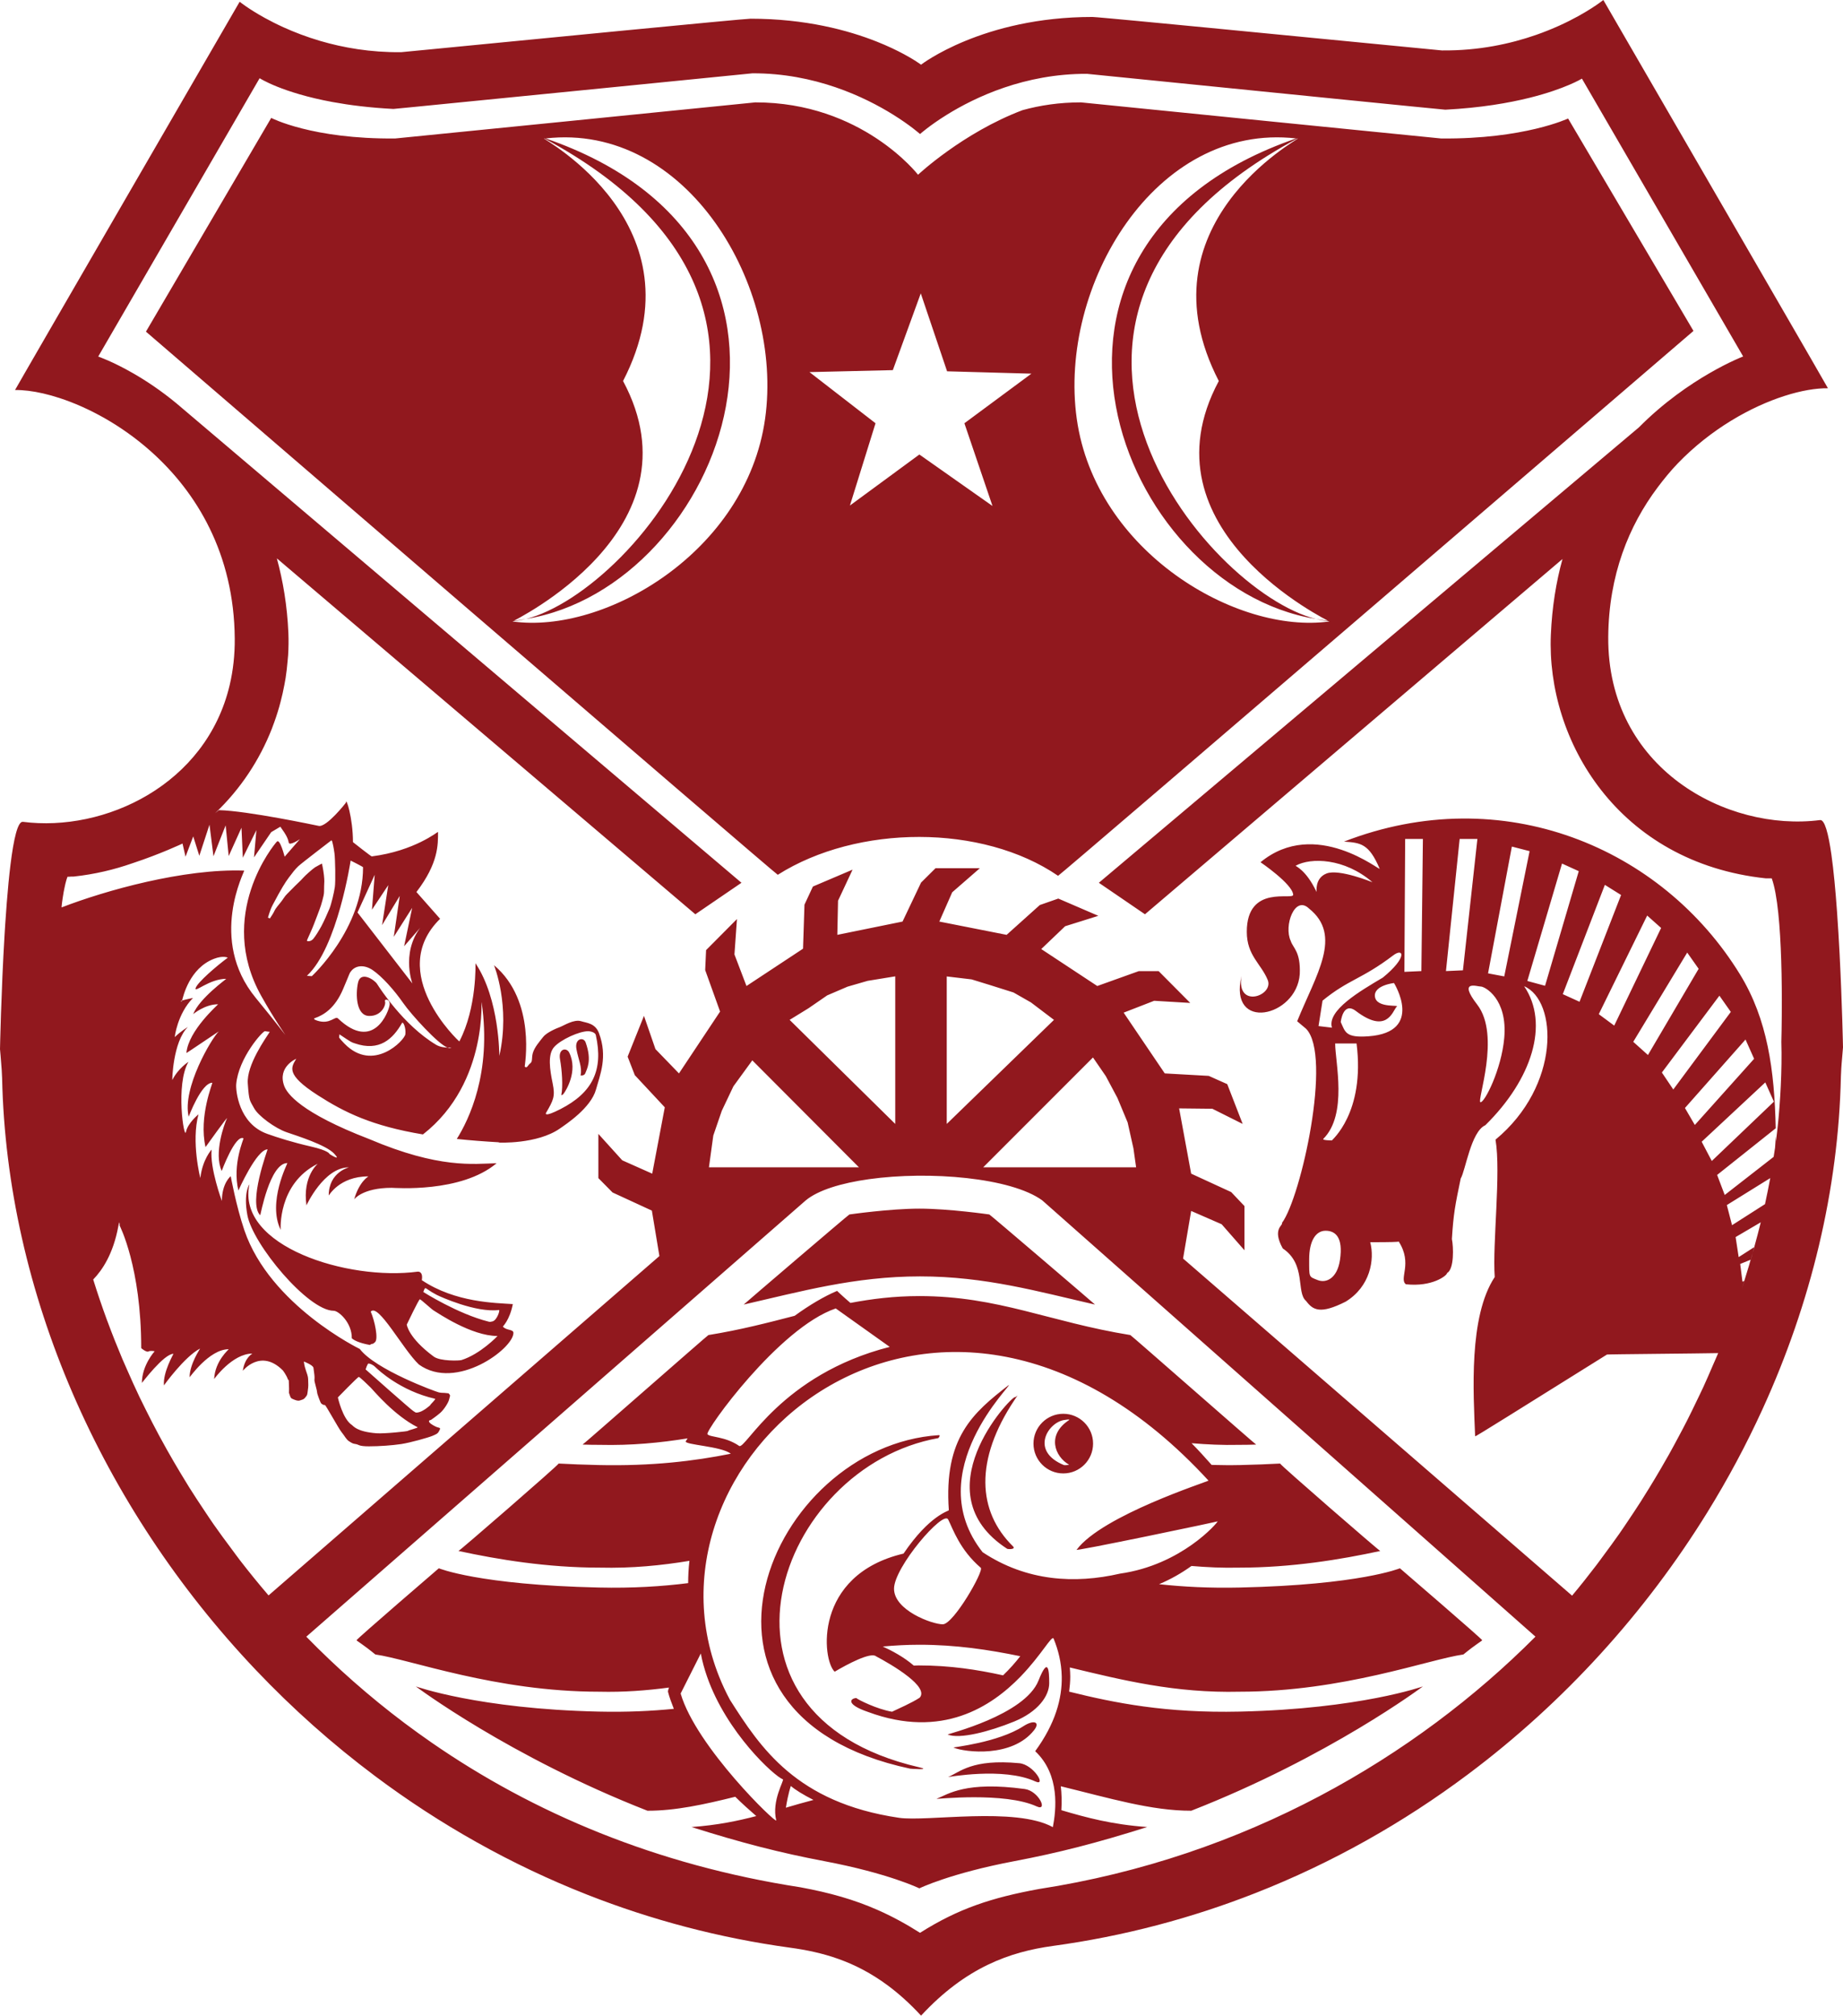 <?xml version="1.0" encoding="utf-8"?>
<!-- Generator: Adobe Illustrator 16.0.0, SVG Export Plug-In . SVG Version: 6.00 Build 0)  -->
<!DOCTYPE svg PUBLIC "-//W3C//DTD SVG 1.1//EN" "http://www.w3.org/Graphics/SVG/1.1/DTD/svg11.dtd">
<svg version="1.1" id="Ebene_1" xmlns="http://www.w3.org/2000/svg" xmlns:xlink="http://www.w3.org/1999/xlink" x="0px" y="0px"
	 width="507.605px" height="554.814px" viewBox="0 0 507.605 554.814" enable-background="new 0 0 507.605 554.814"
	 xml:space="preserve">
<path fill="#91181E" d="M507.605,288.292L507.605,288.292c0,0-0.238-12.101-0.934-25.657c-0.104-1.938-0.211-3.904-0.33-5.87
	c-0.115-1.966-0.244-3.929-0.385-5.86c-0.416-5.796-0.928-11.299-1.547-15.677c-0.828-5.834-1.854-9.664-3.117-9.5
	c-25.646,3.305-58.617-14.155-58.344-50.427c0.131-17.048,5.709-30.623,13.568-41.096c1.768-2.353,3.605-4.604,5.566-6.641
	c4.592-4.758,9.631-8.66,14.672-11.742c5.043-3.084,10.088-5.344,14.688-6.825c4.596-1.479,8.752-2.176,12.016-2.125
	c0.035,0-7.27-12.628-16.865-29.203c-1.744-3.014-3.564-6.157-5.43-9.38c-4.666-8.055-9.619-16.602-14.381-24.82
	c-8.57-14.795-16.533-28.533-21.127-36.457c-1.021-1.762-1.875-3.236-2.529-4.372C442.14,0.939,441.595,0,441.595,0
	s-4.365,3.539-12.104,7.044c-1.938,0.875-4.082,1.75-6.424,2.566c-3.514,1.225-7.467,2.317-11.807,3.093
	c-4.34,0.775-9.063,1.23-14.129,1.179c-0.234-0.003-36.902-3.602-64.914-6.299c-4.201-0.406-8.209-0.79-11.869-1.139
	c-2.438-0.234-4.723-0.451-6.809-0.647c-1.045-0.098-2.037-0.192-2.977-0.279c-1.875-0.176-3.527-0.328-4.918-0.456
	c-2.771-0.251-4.479-0.395-4.758-0.395c-30.256,0-47.207,13.14-47.207,13.14s-0.586-0.445-1.741-1.169
	c-0.768-0.481-1.789-1.086-3.056-1.767c-1.901-1.02-4.355-2.206-7.34-3.392c-7.961-3.164-19.704-6.329-34.832-6.329
	c-1.807,0-63.962,6.082-87.411,8.365c-5.411,0.527-8.76,0.851-8.833,0.852c-8.437,0.084-15.944-1.24-22.275-3.101
	c-3.8-1.116-7.177-2.427-10.08-3.74c-1.935-0.877-3.659-1.755-5.157-2.58c-4.493-2.474-6.948-4.463-6.948-4.463
	S4.058,107.358,4.141,107.358l0,0l0,0c1.108-0.018,2.322,0.051,3.619,0.208c2.595,0.313,5.531,0.978,8.67,2.005
	c7.843,2.564,16.946,7.395,25.116,14.666c1.57,1.397,3.107,2.886,4.595,4.468c2.972,3.158,5.746,6.686,8.193,10.589
	c2.449,3.904,4.571,8.185,6.244,12.85c1.674,4.666,2.898,9.719,3.547,15.168c0.325,2.725,0.506,5.548,0.528,8.472
	c0.033,4.535-0.452,8.775-1.377,12.716c-6.48,27.598-34.526,40.602-56.966,37.712c-1.421-0.185-2.542,4.685-3.419,11.778
	c-0.39,3.153-0.731,6.745-1.029,10.528c-0.151,1.893-0.289,3.831-0.417,5.787c-0.063,0.979-0.125,1.962-0.185,2.944
	C0.314,272.97,0,288.775,0,288.775l0,0l0,0c0,0,0.297,3.148,0.467,5.734c0.057,0.855,0.099,1.654,0.113,2.252
	c1.278,58.928,27.17,117.965,69.906,162.934c10.055,10.582,21.044,20.377,32.865,29.215c8.864,6.631,18.197,12.713,27.956,18.18
	c9.758,5.473,19.94,10.313,30.505,14.463c17.61,6.914,36.281,11.881,55.817,14.559c8.896,1.213,17.804,3.654,26.899,10.4
	c3.03,2.25,6.08,4.979,9.156,8.303c12.31-13.291,24.446-17.566,36.315-19.191c19.535-2.67,38.203-7.645,55.811-14.561
	c10.566-4.141,20.746-8.99,30.506-14.457c9.756-5.465,19.088-11.549,27.951-18.178c26.594-19.883,48.975-44.65,65.996-72.186
	c5.676-9.182,10.752-18.67,15.191-28.391c13.32-29.15,20.895-60.379,21.574-91.57c0.01-0.598,0.055-1.395,0.109-2.258
	c0.031-0.428,0.063-0.877,0.096-1.322C507.402,290.478,507.605,288.292,507.605,288.292L507.605,288.292L507.605,288.292z
	 M479.695,354.929c0,0,0,0,0,0.004c0.258-0.787,0.471-1.566,0.715-2.348l-0.496,0.209l-0.623-4.885l2.861-1.16l-0.383,1.41
	c0.014-0.039,0.025-0.084,0.037-0.121c0.314-1.051,0.623-2.107,0.936-3.16c0.146-0.539,0.273-1.07,0.42-1.604l-4.291,2.748
	l-0.842-5.514l6.924-4.063v0.006c-0.547,2.266-1.168,4.543-1.791,6.822l0.066-0.045c-0.158,0.557-0.328,1.098-0.486,1.646
	c-0.072,0.252-0.127,0.498-0.199,0.746c-0.012,0.049-0.027,0.098-0.041,0.146c-0.215,0.754-0.473,1.512-0.695,2.268
	c-0.018,0.057-0.031,0.121-0.051,0.178l0.016-0.057c-0.439,1.469-0.891,2.947-1.359,4.426l0.027-0.012
	C480.189,353.371,479.943,354.14,479.695,354.929L479.695,354.929z M475.609,331.701l11.957-7.424
	c-0.434,2.375-0.93,4.766-1.447,7.166l-9.076,5.797L475.609,331.701L475.609,331.701z M111.438,474.3
	c-4.896-3.68-9.599-7.512-14.111-11.484c-4.512-3.971-8.834-8.082-12.966-12.309l137.524-120.063
	c3.402-2.844,9.826-4.801,17.429-5.867c16.728-2.348,39.17-0.402,47.736,5.822c0.158,0.113,135.857,120.102,135.857,120.102h-0.012
	c-32.998,33.104-79.811,60.686-136.781,69.465c-13.002,2.391-22.17,5.373-32.713,12.053c-3.952-2.506-7.746-4.557-11.628-6.268
	c-6.475-2.861-13.195-4.771-21.325-6.268c-39.75-6.129-73.545-20.447-101.525-39.793C116.381,477.933,113.885,476.132,111.438,474.3
	L111.438,474.3z M270.802,321.302l0.064-0.064l0,0l30.164-30.166l3.537,5.141l3.201,6.004l2.807,6.738l1.6,7.141l0.736,5.207
	H270.802L270.802,321.302z M260.755,309.369V268.77h0.004l0,0l6.841,0.813l5.202,1.601l6.34,2l4.805,2.738l6.309,4.78l0.033,0.023
	L260.755,309.369L260.755,309.369z M246.571,309.369l-29.09-28.643l5.205-3.201l5.141-3.54l5.603-2.401l5.542-1.601l7.6-1.239
	v40.559L246.571,309.369L246.571,309.369z M236.569,321.302h-41.311l1.201-8.74l2.338-6.809l3.202-6.74l5.204-7.143L236.569,321.302
	L236.569,321.302z M67.254,239.639c-16.642-0.583-38.103,5.424-50.258,10.121c-0.052-0.011-0.007-0.467,0.088-1.126
	c-0.068,0.429-0.13,0.95-0.197,1.405c0-0.001,0-0.003,0-0.003c0.082-0.726,0.174-1.417,0.268-2.099
	c0.039-0.286,0.081-0.576,0.124-0.854c0.081-0.543,0.167-1.063,0.258-1.567c0.081-0.436,0.165-0.849,0.252-1.251
	c0.073-0.346,0.146-0.7,0.224-1.02c0.18-0.717,0.37-1.39,0.578-1.958h0.291c-0.182,0.019-0.289,0.032-0.289,0.033
	c-0.032,0.094-0.062,0.217-0.093,0.316c0.051-0.143,0.104-0.281,0.137-0.283c0.309-0.011,0.633-0.046,0.948-0.066h0.635
	c5.886-0.627,11.284-1.932,16.295-3.686c7.69-2.533,13.756-5.409,13.756-5.409l0.824,3.619l2.125-5.586l1.675,5.332l2.801-8.557
	l1.098,8.687l3.354-8.501l0.84,8.438l3.519-7.785l0.373,8.253l3.734-7.6l-0.654,7.505l4.733-6.945l2.52-1.494
	c1.744,2.402,2.119,3.334,2.304,4.36c0.188,1.027,3.08-0.933,3.08-0.933l-4.2,4.825c0,0-1.28-5.012-2.119-4.172
	c-0.84,0.84-16.82,20.256-4.293,42.55c3.692,6.57,6.629,10.678,6.605,10.693c-0.02,0.016-2.263-3.042-8.165-10.226
	C57.228,258.586,67.52,239.648,67.254,239.639L67.254,239.639z M68.244,298.203c0.345,5.084,0.575,4.658,1.726,6.809
	c1.148,2.152,5.794,5.543,8.958,6.637c3.163,1.092,10.854,3.51,13.098,5.887c2.243,2.379-1.264,0.113-1.264,0.113
	s-0.116-0.918-5.141-2.064c-5.026-1.152-9.117-2.449-12.006-3.48c-7.925-2.814-8.704-11.973-8.556-13.67
	c0.631-7.268,7.348-14.704,7.923-14.592c0.574,0.116,1.321,0.17,1.321,0.17C73.212,285.738,67.898,293.123,68.244,298.203
	L68.244,298.203z M93.075,280.319c-0.79-0.752-2.168,1.762-5.675,0.627c-1.53-0.496-0.631-0.721-0.631-0.721
	c2.432-0.855,5.494-2.746,7.702-7.923c2.208-5.182,1.668-4.236,2.208-4.958c1.178-1.569,3.56-1.981,6.036-0.27
	c2.475,1.711,5.765,5.315,8.331,9.006c2.249,3.236,9.745,11.446,12.235,12.28c0.991,0.025,1.49-0.086,0.557,0.15
	c-0.129,0.035-0.362-0.088-0.557-0.15c-0.877-0.029-2.138-0.168-3.182-0.789c-8.962-5.365-15.539-15.634-16.259-16.76
	c-0.722-1.126-4.505-3.605-5.224-0.361c-0.722,3.244-0.539,9.099,3.018,9.191c3.555,0.09,4.726-3.156,4.413-3.965
	c-0.315-0.812,1.486-0.766,1.259,0.944C107.083,278.336,102.984,289.73,93.075,280.319L93.075,280.319z M93.485,284.703
	c3.511,2.355,3.267,2.15,4.201,2.475c6.853,2.385,10.573-1.281,13.028-5.579c0.325-0.568,1.137,1.381,0.934,3.063
	c-0.203,1.682-8.865,10.711-16.78,2.598c-1.625-1.666-1.462-1.742-1.462-1.742L93.485,284.703L93.485,284.703z M113.58,270.708
	l-15.118-19.545l4.742-10.372l-0.759,9.613l4.494-6.77l-1.708,11.007l4.869-8.031l-1.646,11.26l5.064-7.972l-2.216,10.56
	l6.008-6.889C109.908,260.906,113.58,270.708,113.58,270.708L113.58,270.708z M85.884,268.691c0,0-1.396-0.066-1.329-0.127
	c8.414-7.781,12.018-31.689,12.018-31.689s3.417,1.708,3.417,1.835C99.989,255.733,85.884,268.691,85.884,268.691L85.884,268.691z
	 M89.218,240.913c-0.164-1.522-0.544-3.21-0.544-3.21s-1.306,0.652-1.905,1.033c-0.597,0.381-2.734,2.246-3.333,2.956
	c-0.6,0.708-1.796,1.74-2.993,2.991c-1.197,1.25-1.67,1.561-2.284,2.502c-0.615,0.94-0.887,1.212-1.757,2.3
	c-0.873,1.088-0.761,1.307-1.36,2.231l-0.706,1.087l-0.545-0.218c0.054,0,0.458-1.879,1.306-3.481
	c2.392-4.531,3.444-6.202,4.476-7.579c1.034-1.375,1.687-2.244,2.611-3.114c0.926-0.872,9.007-7.034,9.063-7.088
	c0.055-0.054,0.163,0.054,0.271,0.38c0.111,0.325,0.382,1.562,0.599,3.154c0.218,1.594,0.328,7.758,0.109,9.28
	c-0.216,1.523-0.979,4.748-1.469,5.945c-0.488,1.197-1.647,3.77-2.245,4.858c-0.599,1.087-1.579,2.72-2.23,3.481
	c-0.653,0.763-1.415,0.653-1.415,0.653s-0.488,0.109-0.217-0.49c0.272-0.598,1.359-2.976,1.795-4.135
	c0.435-1.157,1.578-4.042,1.959-5.238c0.379-1.197,0.489-1.757,0.706-2.625c0.217-0.872,0.109-1.579,0.164-2.667
	C89.326,242.833,89.382,242.436,89.218,240.913L89.218,240.913z M486.349,241.772h1.627c1.615,4.399,2.324,13.577,2.607,22.502
	c0.041,1.278,0.072,2.545,0.1,3.798c0.049,2.5,0.07,4.922,0.072,7.146c0.002,3.34-0.031,6.236-0.064,8.293
	c-0.033,2.059-0.072,3.28-0.072,3.268c0.125,3.963,0.039,8.059-0.156,12.205c-0.043,0.891-0.086,1.787-0.145,2.684
	c-0.252,4.092-0.621,8.244-1.174,12.467c0,0.023,0,0.045,0,0.068c-0.008,0.104-0.027,0.217-0.035,0.324
	c0.018-0.133,0.018-0.26,0.035-0.393c-0.008-0.465-0.02-0.908-0.027-1.369l-0.223,3.145c-0.117,0.838-0.26,1.682-0.389,2.52
	l-13.475,10.492l-2.094-5.514l16.139-12.846c-0.334-15.955-2.277-30.017-9.803-42.292c-21.492-35.055-65.463-53.533-109.105-36.613
	c4.566,0.319,6.869,0.527,9.813,7.442c0.383,0.896-17.697-14.222-32.803-1.764c0,0,8.764,5.952,8.996,8.926
	c0.133,1.697-12.775-3.016-12.775,10.214c0,6.562,3.939,8.776,5.766,13.275c1.764,4.358-8.764,8.053-7.223-1.102
	c-3.693,15.496,15.203,11.345,16.045-0.515c0.273-6.241-1.885-7.19-2.482-9.131c-1.984-4.135,1.104-12.681,5.021-8.933
	c9.336,7.441,1.98,18.137-3.256,31.042c0.803,0.682,1.621,1.367,2.449,2.055c7.271,7.374-1.402,46.461-6.641,53.465
	c0.441,0.662-2.814,1.539,0.223,7.004c6.559,4.408,3.613,12.094,6.428,14.465c1.885,2.512,3.881,3.723,10.883,0.197
	c6.777-4.137,8.051-11.578,6.777-16.373c5.893,0.012,7.506-0.088,7.865-0.158c-0.01-0.021-0.016-0.045-0.029-0.064
	c0.076,0,0.23,0.027,0.029,0.064c3.895,6.08-0.021,10.195,1.955,11.734c7.283,0.801,11.355-2.424,11.355-3.09
	c1.979-1.098,1.766-7.219,1.32-9.369c0.443-7.006,0.881-9.205,2.428-16.648c1.32-2.158,2.813-12.904,6.779-14.668
	c12.9-12.684,17.695-27.954,10.697-38.26c9.199,3.951,10.09,27.344-7.887,42.229c1.549,9.154-0.875,28.615-0.219,37.82
	c-7.223,10.918-5.875,31.91-5.396,43.834c0,0.227,12.67-7.777,36.316-22.504c-0.035-0.074,25.887-0.289,30.625-0.393
	c-0.002,0-0.002,0.002-0.002,0.002c-0.465,1.125-0.979,2.242-1.463,3.365c-0.854,1.988-1.711,3.982-2.623,5.969
	c-0.623,1.352-1.283,2.691-1.932,4.037c-0.844,1.756-1.689,3.514-2.58,5.26c-0.697,1.375-1.43,2.746-2.158,4.111
	c-0.914,1.723-1.838,3.438-2.791,5.145c-0.756,1.346-1.527,2.682-2.311,4.021c-1.006,1.727-2.037,3.443-3.09,5.156
	c-0.791,1.287-1.586,2.568-2.404,3.848c-1.139,1.781-2.314,3.545-3.498,5.303c-0.795,1.176-1.576,2.359-2.393,3.521
	c-1.357,1.939-2.764,3.848-4.178,5.76c-0.711,0.955-1.396,1.924-2.121,2.867c-2.168,2.844-4.395,5.645-6.693,8.398l-107.143-92.791
	l2.227-13.102l8.402,3.664l6.281,7.164v-12.168l0,0l-3.656-3.855l-11.027-5.074l-3.314-17.963l9.148,0.1l8.354,4.18l-4.25-10.953
	l-5.096-2.273l-12.111-0.68l-6.754-9.973l-4.57-6.754l4.201-1.631l4.203-1.632l9.939,0.592l-8.701-8.751h-5.486l-11.42,4.09
	l-15.432-10.173l6.578-6.279l9.143-2.867l-11.023-4.748l-5.094,1.78l-9.143,8.204l-18.535-3.655l3.551-8.059l7.613-6.625l0,0v-0.002
	h-12.209l-3.985,3.958l-5.1,10.729l-17.964,3.655l0.198-9.388l4.005-8.556l0,0l0,0l-10.926,4.647l0,0h-0.001l-2.324,4.994
	l-0.395,12.115l-15.577,10.271l-3.313-8.688l0.692-9.742l-8.504,8.553l-0.248,5.49l4.104,11.422l-11.324,17.024l-6.476-6.691
	l-3.164-9.147l-4.5,11.227l0,0l0,0l1.976,5.09l8.259,8.854l-3.461,18.26l-8.256-3.674l-6.578-7.271v12.166v0.002l3.907,3.955
	l10.83,4.992l2.076,12.512L73.964,439.148c-0.015-0.02-0.026-0.031-0.041-0.051c-2.697-3.143-5.288-6.342-7.795-9.578
	c-0.818-1.057-1.581-2.135-2.378-3.199c-1.672-2.234-3.329-4.469-4.912-6.738c-0.87-1.242-1.693-2.504-2.536-3.76
	c-1.435-2.143-2.849-4.285-4.206-6.445c-0.816-1.301-1.605-2.615-2.394-3.926c-1.31-2.182-2.586-4.367-3.82-6.568
	c-0.717-1.279-1.426-2.564-2.119-3.85c-1.237-2.307-2.427-4.619-3.581-6.939c-0.592-1.191-1.193-2.379-1.763-3.568
	c-1.227-2.568-2.389-5.152-3.517-7.734c-0.41-0.945-0.847-1.883-1.244-2.83c-1.417-3.363-2.754-6.73-4.001-10.1
	c-0.061-0.168-0.134-0.336-0.196-0.504c-1.366-3.723-2.631-7.443-3.791-11.164l0,0c2.521-2.613,5.496-7.037,6.904-14.596
	c0.423-2.277,0.375-0.254,0.375-0.254s5.944,11.432,5.944,33.725c0,0.063,1.499,1.242,1.997,0.932
	c0.499-0.314,1.702-0.059,1.702-0.059s-3.511,3.854-3.511,8.707c0,0.063,6.047-8.008,8.691-8.008c0.063,0-2.936,5.059-2.621,8.693
	c0,0,5.633-7.881,9.956-10.141c0.077-0.043-2.888,4.262-2.888,7.893c0,0.127,5.383-7.707,10.768-7.707
	c0.124,0-3.761,3.135-4.011,8.209c0,0,5.009-7.006,10.518-7.006c0.125,0-2.061,0.922-2.622,4.742c0,0,4.917-6.229,11.018-0.125
	c0.062,0.061,0.998,1.326,1.371,2.389c0.217,0.611,0.247,0.137,0.256,0.137c0.008,0,0.005,0.258,0.057,1.359
	c0.089,1.865-0.013,2.08,0.011,2.279c0.009,0.076,0.042,0.156,0.111,0.342c0.253,0.641,0.253,1.078,0.813,1.326
	c0.562,0.25,1.498,0.684,2.122,0.438c0.624-0.248,0.952-0.17,1.452-0.813c0.501-0.641,0.501-0.576,0.625-1.389
	c0.125-0.809,0.25-1.809,0.188-2.557c-0.062-0.75,0.062-1.357-0.25-2.309c-0.313-0.953-0.482-1.393-0.687-2.139
	c-0.205-0.75-0.266-1.5-0.266-1.5s2.575,0.996,2.637,1.744c0.063,0.75,0.063,0.203,0.249,1.895c0.187,1.686-0.249,0.932,0.375,3.117
	s0.125,1.326,0.749,3.012c0.625,1.686,0.686,1.813,1.061,1.998c0.375,0.188,0.436,0.252,0.685,0.188
	c0.251-0.061,3.763,6.445,4.636,7.508c0.875,1.059,1.265,2.014,2.077,2.51c0.812,0.5,0.936,0.629,1.809,0.75
	c0.874,0.127,0.732,0.625,3.621,0.625c2.888,0,6.397-0.254,8.896-0.625c2.495-0.375,7.426-1.764,8.628-2.266
	c1.203-0.498,1.453-0.686,1.701-1.121c0.25-0.438,0.563-0.936,0.25-1.059c-0.313-0.129-0.498-0.129-0.811-0.252
	c-0.313-0.125-1.639-0.746-2.014-1.313c-0.374-0.559,0.436-0.621,0.436-0.621s1.578-1.078,2.576-1.953
	c1-0.873,2.246-2.809,2.436-3.682c0.187-0.875,0.436-1.08,0.061-1.451c-0.374-0.375,0.063-0.191-0.81-0.313
	c-0.874-0.125-1.186,0-2.061-0.189c-0.874-0.188-17.462-6.256-21.785-11.953c0,0-24.739-12.008-31.786-32.658
	c-2.261-6.633-3.763-14.902-3.763-14.902s-2.433,1.883-2.433,6.818c0,0.063-3.386-9.127-2.824-14.141c0,0-2.497,2.621-3.122,7.822
	c0,0-2.558-9.961-0.5-17.527c0,0-2.948,2.371-3.448,4.822c-0.499,2.451-2.95-13.08,0.687-19.27c0,0-2.825,1.762-4.449,5.006
	c-0.062,0.127,0.143-10.471,4.262-14.588c0.062-0.061-2.134,1.321-3.575,2.762c-0.061,0.064,0.687-6.383,5.009-10.765
	c0,0-2.126,0.432-2.998,0.706c-0.022,0.091-0.056,0.228-0.06,0.228c-0.509,0-0.349-0.097,0.06-0.228
	c0.277-1.141,2.043-8.875,8.757-11.476c2.575-0.999,3.822-0.318,3.822-0.318c-3.084,2.28-8.345,6.793-8.845,8.349
	c-0.496,1.557,3.712-2.526,8.411-2.526c0.124,0-7.415,5.386-9.092,9.716c0,0,3.188-2.714,6.854-2.714
	c0.124,0-8.222,7.227-8.721,13.422c-0.004,0.061,8.999-6.03,8.908-5.942c-1.966,1.862-10.15,15.678-8.284,23.467
	c0,0,3.47-9.344,6.504-9.344c0.188,0-3.791,9.219-1.865,17.717c0,0,6.396-8.947,5.884-7.875c-0.683,1.43-3.667,9.553-1.429,14.439
	c0,0,3.743-10.123,6.006-8.992c0.125,0.063-3.147,7.127-1.409,14.373c0,0,5.012-11.328,8.039-11.328
	c0.061,0-5.458,14.719-2.031,18.15c0.062,0.063,2.658-14.379,7.478-14.379c0.126,0-5.572,10.77-1.842,18.395
	c0,0-0.888-12.656,10.211-18.207c0.126-0.063-4.266,3.355-3.108,11.455c0,0,4.781-10.465,11.704-10.465
	c0.063,0-5.572,1.268-5.572,7.75c0,0.127,2.856-5.26,10.918-5.26c0.125,0-2.423,1.182-3.914,6.318c0,0,2.274-3.17,10.336-3.17
	c0.807,0,19.113,1.471,28.898-6.771c-6.341,0.166-15.768,1.559-35.074-6.643c-18.987-7.309-22.659-12.535-23.433-14.654
	c-1.918-5.268,3.323-7.449,3.323-7.449c-1.345,2.305-3.058,4.252,5.894,10.008c7.399,4.754,14.938,8.471,29.001,10.814
	c18.519-14.447,15.804-38.837,16.183-36.209c2.782,19.319-3.572,32.211-6.86,37.454c3.578,0.373,7.503,0.686,11.838,0.93
	l-0.399,0.07c0,0,10.701,0.523,16.998-3.902c1.605-1.129,8.501-5.621,9.905-10.719c1.117-4.059,3.265-8.984,0.816-15.514
	c-1.031-2.749-3.403-2.793-4.899-3.269c-1.998-0.628-4.774,1.213-5.876,1.614c-1.105,0.4-3.688,1.53-4.615,2.733
	c-0.93,1.207-2.373,2.785-2.835,4.438c-0.368,1.316,0,2.307-0.702,2.807c-0.704,0.508-0.846,1.494-1.526,0.893
	c-0.074-0.064,3.335-18.006-8.457-27.912c0,0,4.582,11.17,1.468,24.977c-0.011,0.053,0.101-15.574-6.576-25.519
	c0,0,0.439,12.212-4.437,21.528c-0.046,0.086-20.417-18.916-5.299-33.75l-6.519-7.375c6.089-7.948,5.946-13.033,5.946-16.548
	c0-0.143-6.466,5.246-18.265,6.742c-0.146,0.019-5.163-3.896-5.163-3.927c0-6.646-1.944-12.651-1.944-10.848
	c0,0.03-5.336,6.816-7.483,6.381c-0.79-0.159-19.618-4.156-27.52-4.338c-0.335,0.292-0.679,0.549-1.017,0.833l0,0
	c7.044-6.674,12.266-14.688,15.62-23.229c0.056-0.141,0.099-0.284,0.155-0.425c0.708-1.843,1.332-3.703,1.87-5.582
	c0.14-0.483,0.264-0.965,0.391-1.451c0.409-1.558,0.758-3.116,1.05-4.685c0.115-0.613,0.232-1.221,0.328-1.833
	c0.237-1.511,0.403-3.015,0.532-4.522c0.051-0.592,0.127-1.184,0.161-1.773c0.117-2.052,0.155-4.096,0.068-6.116l0,0l0,0
	c-0.321-7.5-1.48-14.311-3.174-20.521l115.259,97.967l12.705-8.671L48.648,111.067c-4.296-3.556-8.408-6.261-11.869-8.256
	c-5.769-3.324-9.729-4.668-9.729-4.668l44.457-76.614c0,0,6.132,3.995,20.13,6.564c1.167,0.214,2.389,0.417,3.666,0.609
	c2.553,0.383,5.331,0.712,8.336,0.966c1.504,0.126,3.064,0.233,4.685,0.317c0.011,0.001,0.12-0.009,0.317-0.026
	c0.594-0.054,1.994-0.189,4.041-0.388c0.685-0.066,1.438-0.142,2.26-0.222c22.147-2.173,92.292-9.168,92.292-9.168
	c17.132-0.071,30.884,6.475,38.789,11.395c4.744,2.952,7.379,5.318,7.379,5.318s2.613-2.346,7.326-5.274
	c7.85-4.877,21.527-11.368,38.658-11.296c0,0,38.402,3.863,67.297,6.756c17.34,1.737,31.252,3.124,31.396,3.115
	c9.717-0.507,17.436-1.838,23.291-3.301c9.756-2.439,14.328-5.25,14.328-5.25l44.41,76.475c0,0-1.467,0.555-3.902,1.741
	c-0.973,0.475-2.1,1.05-3.354,1.732c-0.625,0.341-1.279,0.708-1.963,1.103c-5.471,3.151-12.65,8.033-19.51,14.954l-148.729,125.34
	l12.701,8.671l114.998-97.794c-0.873,3.145-1.594,6.448-2.137,9.919c-0.543,3.469-0.908,7.105-1.07,10.914
	c-0.625,14.55,4.012,30.233,13.889,42.82C450.904,230.108,466.019,239.601,486.349,241.772L486.349,241.772z M152.207,298.166
	c-0.761-3.689-1.433-7.93,0.426-9.98c1.858-2.055,6.903-4.345,9.396-4.345c0.072,0,1.854,0.116,2.069,1.066
	c2.169,9.648-0.93,15.879-9.739,20.379c-4.679,2.396-3.99,1.078-3.99,1.078C152.404,302.839,152.97,301.865,152.207,298.166
	L152.207,298.166z M115.002,392.845c0.331,0.164-2.635,0.861-2.635,1.002c0,0.135-6.525,0.832-8.653,0.668
	c-5.477-0.418-6.407-2.023-6.772-2.26c-2.592-1.668-3.887-7.605-3.887-7.605s5.476-5.652,5.77-5.645
	c0.265,0.01,2.477,2.146,3.259,2.926C102.874,382.722,108.521,389.58,115.002,392.845L115.002,392.845z M113.953,388.484
	c-0.415-0.135-13.255-11.543-13.255-11.543s0.505-1.633,0.796-1.625c0.265,0.008,1.123,0.215,1.905,0.998
	c0.789,0.785,6.875,6.527,16.405,8.703c0.362,0.08-1.255,1.529-1.255,1.67c0,0.135-1.811,1.662-3.05,2.002
	C114.258,389.037,114.366,388.621,113.953,388.484L113.953,388.484z M407.857,271.55c1.096,0,7.396,3.353,6.449,14.135
	c-0.766,8.725-5.457,17.92-6.559,17.701c-1.074-0.213,5.678-18.359-0.883-26.854C401.511,269.605,406.761,271.55,407.857,271.55
	L407.857,271.55z M402.927,267.086l-4.676,0.21l3.771-36.367h4.887L402.927,267.086L402.927,267.086z M409.843,267.922l6.559-34.898
	l4.885,1.258l-6.982,34.479L409.843,267.922L409.843,267.922z M430.216,237.697l4.611,2.097l-9.283,31.546l-4.885-1.322
	L430.216,237.697L430.216,237.697z M442.017,243.565l4.467,2.79l-11.443,29.385l-4.611-2.092L442.017,243.565L442.017,243.565z
	 M453.671,252.012l3.838,3.417l-12.914,26.873l-4.254-3.145L453.671,252.012L453.671,252.012z M464.697,262.202l3.148,4.465
	l-13.963,23.729l-4.047-3.629L464.697,262.202L464.697,262.202z M473.564,274.066l3.143,4.464l-15.844,21.358l-3.145-4.672
	L473.564,274.066L473.564,274.066z M480.755,286.138l2.369,5.301l-16.33,18.217l-2.723-4.674L480.755,286.138L480.755,286.138z
	 M486.205,297.937l2.369,5.303l-17.107,16.328l-2.785-5.301L486.205,297.937L486.205,297.937z M391.482,267.296l-4.676,0.208
	l0.209-36.576h4.885L391.482,267.296L391.482,267.296z M362.607,245.506c-2.955-6.232-5.934-7.108-5.74-7.216
	c4.098-2.297,13.449-2.132,21.143,4.556c0,0-9.141-3.747-12.619-2.425C361.951,241.734,362.701,245.707,362.607,245.506
	L362.607,245.506z M383.72,262.971c2.893-2.198,3.979,0.55-2.863,6.12c-6.277,3.717-15.418,9.021-14.008,13.783l-3.695-0.441
	l1.105-7C371.482,269.531,374.996,269.6,383.72,262.971L383.72,262.971z M367.734,287.228h5.896
	c2.414,19.223-7.002,26.684-6.781,26.684s-2.813,0-2.375-0.438C371.242,306.712,367.734,292.248,367.734,287.228L367.734,287.228z
	 M369.06,346.808c-0.76,5.053-3.771,6.488-6.17,5.529c-2.465-0.986-2.313-0.621-2.313-5.727c0-5.115,1.859-7.842,4.516-7.842
	C367.751,338.769,370.005,340.501,369.06,346.808L369.06,346.808z M376.939,285.242c-6.406,0.477-6.406-1.199-7.666-3.913
	c0,0,0.586-5.77,4.166-3.053c8.295,6.305,10.006,0.463,11.16-1.136c1.475-0.714-5.346,0.551-5.895-2.721
	c-0.539-3.205,5.234-3.837,5.234-3.837S392.376,284.105,376.939,285.242L376.939,285.242z M154.242,291.572
	c0.534,2.959,0.854,7.475,0.355,9.828c0,0,0.213,0.217,0.713-0.461c0.498-0.68,3.986-6.09,1.458-11.219
	C156.046,288.255,153.707,288.617,154.242,291.572L154.242,291.572z M158.763,288.759c0.532,2.957,1.637,4.914,1.139,7.264
	c0,0,1.043,0.156,1.316-0.639c0.356-1.033,1.922-3.35,0.072-8.475C160.737,285.375,158.229,285.802,158.763,288.759L158.763,288.759
	z M291.419,241.072c0.391,0,175.002-149.984,175.002-149.984L431.886,32.62c0,0-12.068,5.713-34.969,5.498
	c-0.359-0.003-99.164-9.935-99.164-9.935c-5.947-0.011-11.328,0.813-16.123,2.138c-16.473,6.229-28.782,17.778-28.782,17.778
	s-15.431-19.971-44.843-19.916c0,0-98.802,9.932-99.163,9.935c-22.9,0.215-34.143-5.661-34.143-5.661l-34.504,58.83
	c0,0,173.632,149.503,174.021,149.503C236.139,226.923,270.548,226.782,291.419,241.072L291.419,241.072z M210.725,115.276
	c-5.154,36.66-44.155,59.351-69.542,55.783c-0.192-0.028,52.457-25.091,30.422-66.183c22.198-43.029-22.323-66.682-21.759-66.75
	c0.062-0.007,0.119-0.002,0.18-0.007l-0.028,0.028c89.305,47.952,25.22,124.754-5.17,132.233
	c54.474-8.839,90.624-102.966,5.462-132.274C189.157,33.667,215.855,78.759,210.725,115.276L210.725,115.276z M284.074,102.853
	l-18.457,13.651l7.74,22.771l-20.141-14.169l-19.129,14.048l7.052-22.65l-18.191-14.077l22.959-0.544l7.696-21.131l7.248,21.455
	L284.074,102.853L284.074,102.853z M356.998,38.105c-85.162,29.308-49.016,123.433,5.461,132.272
	c-30.389-7.479-94.471-84.28-5.17-132.231l-0.027-0.028c0.064,0.005,0.119,0,0.182,0.007c0.564,0.068-43.955,23.721-21.758,66.75
	c-22.035,41.092,30.609,66.155,30.424,66.183c-25.391,3.568-64.391-19.123-69.545-55.783
	C291.435,78.759,318.13,33.667,356.998,38.105L356.998,38.105z M365.734,170.865c-1.105-0.107-2.186-0.31-3.275-0.488
	c1.207,0.298,2.381,0.521,3.469,0.594C365.958,170.928,365.935,170.884,365.734,170.865L365.734,170.865z M365.949,170.975
	c-0.006,0-0.016-0.003-0.021-0.003c-0.01,0.013-0.031,0.024-0.049,0.036C365.914,170.994,365.894,170.996,365.949,170.975
	L365.949,170.975z M141.412,171.009c-0.019-0.014-0.042-0.024-0.052-0.038c-0.006,0-0.016,0.003-0.021,0.003
	C141.392,170.996,141.374,170.994,141.412,171.009L141.412,171.009z M141.359,170.972c1.09-0.073,2.261-0.296,3.467-0.593
	c-1.086,0.176-2.168,0.379-3.27,0.486C141.355,170.884,141.331,170.928,141.359,170.972L141.359,170.972z M138.506,365.146
	c-0.081,0,1.854-1.691,2.739-6.189c-4.735-0.322-15.839-0.398-25.07-6.586c0.403-2.342-0.889-2.373-1.129-2.342
	c-19.206,2.58-49.96-6.992-46.354-24.021c0,0-1.693,2.254-0.563,8.445c1.47,8.057,16.728,26.344,23.781,26.344
	c1.345,0,5.06,3.301,4.978,7.557c0.483,0.482,1.855,1.285,4.978,1.852c0.944-0.648,0.522,0.088,1.451-0.803
	c0.917-0.889-0.082-5.789-1.208-8.367c2.069-2.459,8.847,10.381,13.261,14.551c10.279,7.398,26.037-4.391,26.038-8.686
	C141.407,365.804,139.456,366.296,138.506,365.146L138.506,365.146z M119.423,360.71c1.176,0.693,10.387,7.031,17.604,7.031
	c0.022,0-4.693,4.969-9.917,6.623c-0.624,0.197-5.876,0.35-7.645-0.953c-7.048-5.203-7.43-8.816-7.43-8.816s3.318-6.973,3.61-6.963
	C115.91,357.644,118.851,360.371,119.423,360.71L119.423,360.71z M135.642,363.722c-0.635,0.148-0.658,0.17-1.082,0.061
	c-8.471-2.121-17.964-8.15-17.964-8.15s0.284-1.07,0.575-1.064c0.264,0.01,1.188,0.873,3.102,1.852
	c0.994,0.508,10.828,4.967,17.155,4.164C137.798,360.533,136.896,363.429,135.642,363.722L135.642,363.722z M17.573,245.743
	c-0.205,1.085-0.38,2.127-0.488,2.891C17.245,247.63,17.403,246.603,17.573,245.743L17.573,245.743z M98.206,451.478
	c0,0.18,1.578,0.986,5.168,3.922c9.542,1.344,33.182,10.252,61.632,10.252c6.838,0.166,13.159-0.336,19.244-1.143
	c-0.113,0.389-0.277,0.807-0.277,1.131c0.401,1.605,1.016,3.158,1.617,4.725c-6.177,0.611-12.952,0.939-20.695,0.762
	c-33.071-0.74-50.37-6.934-50.37-6.934s25.789,19.359,63.797,34.221c7.609,0.025,15.576-1.705,24.183-3.846
	c1.958,1.932,3.902,3.68,5.794,5.314c-5.199,1.359-10.81,2.518-17.846,3.018c13.972,4.41,24.406,7.08,36.546,9.385
	c17.758,3.357,26.214,7.492,26.214,7.492s8.453-4.135,26.208-7.492c12.145-2.305,22.574-4.975,36.547-9.385
	c-9.705-0.689-16.746-2.598-23.646-4.637c0.152-2.348,0.078-4.568-0.148-6.584c13.359,3.26,24.99,6.77,35.928,6.734
	c38.01-14.859,63.797-34.221,63.797-34.221s-17.301,6.191-50.369,6.934c-20.412,0.465-34.572-2.385-47.064-5.492
	c0.184-1.408,0.305-2.807,0.307-4.137c0.002-0.871-0.059-1.695-0.121-2.52c14.523,3.508,29.094,7.1,46.77,6.674
	c28.449,0,52.088-8.908,61.633-10.252c3.588-2.936,5.17-3.742,5.17-3.922c0.176-0.176-22.654-19.799-22.654-19.799
	s-10.971,4.557-44.039,5.299c-8.396,0.189-15.695-0.201-22.295-0.92c3.229-1.359,6.211-3.063,8.926-5.018
	c4.197,0.352,8.504,0.568,13.08,0.461c14.594,0,28.016-2.234,38.914-4.584c-0.027,0.205-27.588-23.691-27.588-24.066
	c-3.318,0.18-6.938,0.322-10.855,0.41c-2.807,0.063-5.43,0.027-7.996-0.033c-1.852-2.105-3.697-4.113-5.531-5.979
	c4.188,0.348,8.488,0.564,13.057,0.457c1.596,0,3.17-0.027,4.734-0.078c-0.004,0.152-34.609-30.256-34.656-30.146
	c-22.309-3.602-36.363-10.73-58.101-10.73c-6.952,0-13.091,0.771-18.992,1.887c-2.173-1.854-3.675-3.313-3.675-3.313
	c-3.572,1.516-7.545,3.85-11.687,6.855c-7.286,1.883-14.847,3.863-23.75,5.301c-0.048-0.109-34.658,30.299-34.658,30.146
	c1.563,0.051,3.142,0.078,4.734,0.078c8.703,0.207,16.624-0.57,24.185-1.785c-0.16,0.268-0.332,0.504-0.492,0.777
	c-0.591,1.012,9.799,1.354,12.391,3.449c-10.044,2.008-21.62,3.447-36.552,3.111c-3.924-0.088-7.535-0.229-10.856-0.41
	c0,0.375-27.56,24.271-27.591,24.066c10.902,2.352,24.324,4.584,38.917,4.584c8.899,0.213,16.98-0.602,24.693-1.871
	c-0.254,2.133-0.347,4.166-0.352,6.137c-7.188,0.898-15.203,1.428-24.631,1.213c-33.071-0.742-44.041-5.299-44.041-5.299
	S98.026,451.302,98.206,451.478L98.206,451.478z M245.052,370.738c-30.065,7.658-39.754,28.443-41.47,27.26
	c-3.909-2.695-8.062-2.322-8.735-3.236c-0.676-0.92,19.616-29.26,35.336-34.605L245.052,370.738L245.052,370.738z M201.052,467.898
	c-1.136-2.119-2.134-4.256-2.993-6.414c-24.587-61.582,61.126-134.061,134.786-53.943c-0.307,0.334-29.23,9.572-36.285,19
	c-2.51,0.961,40.889-8.102,38.82-7.805c0,0.355-9.938,12.021-26.918,14.416c-12.414,2.848-25.699,2.137-37.828-5.9
	c-17.461-22.113,8.842-46.725,7.158-45.982c-9.724,7.563-17.892,14.406-16.461,34.428c0.016,0.232-5.261,1.283-12.477,11.936
	c-24.911,5.875-22.466,29.313-18.963,32.512c3.282-1.955,9.926-5.51,11.394-4.24c1.864,0.99,5.873,3.215,8.845,5.576
	c2.671,2.107,4.505,4.32,3.171,5.818c-2.169,1.426-5.87,3.025-7.614,3.863c-4.124-0.68-9.406-3.344-9.854-3.77
	c-1.714,0.115-2.906,1.748,3.306,3.852c20.309,7.5,33.906-1.467,41.936-9.75c5.766-5.951,8.662-11.549,9.111-10.455
	c1.273,3.088,2.166,6.584,2.242,10.441c0.119,6.041-1.758,12.955-7.314,20.543c6.949,6.525,5.748,16.318,4.865,20.908
	c-10.352-5.695-34.681-1.439-42.374-2.574C219.331,496.191,209.415,481.031,201.052,467.898L201.052,467.898z M281.005,455.882
	c-1.35,1.738-2.928,3.531-4.738,5.266c-7.198-1.58-14.604-2.729-23.23-2.729c-0.471,0-0.907,0.031-1.365,0.039
	c-2.767-2.393-6.143-4.148-8.547-5.248c3.273-0.291,6.613-0.486,10.09-0.486C263.219,452.724,272.259,454.08,281.005,455.882
	L281.005,455.882z M259.664,447.095c-2.972,0-13.428-3.855-13.428-9.789c0-5.932,13.581-21.717,14.911-19.064
	c1.347,2.695,3.215,8.355,8.979,13.295C271.068,432.347,262.634,447.095,259.664,447.095L259.664,447.095z M231.045,454.828
	c-0.003-0.006-0.003-0.014-0.003-0.014c0.011-0.004,0.023-0.004,0.037-0.004C231.069,454.814,231.056,454.822,231.045,454.828
	L231.045,454.828z M216.448,497.578c0.654-4.049,1.369-5.98,1.369-5.98c1.174,1.039,3.421,2.416,6.23,3.846
	C221.431,496.123,218.915,496.847,216.448,497.578L216.448,497.578z M187.162,461.478h2.657l3.2-6.352
	c0.4,2.172,0.996,4.295,1.713,6.357c5.411,15.514,18.595,27.469,20.896,28.287c0.468,0.166-3.176,5.885-1.837,11.281
	c0.331,1.334-22.044-20.205-26.329-34.898l2.356-4.676H187.162L187.162,461.478L187.162,461.478z M250.686,486.835
	c0.132,0.031,6.112,0.457,2.397-0.402c-63.063-14.639-39.174-82.662,5.368-90.592c0,0,0.69-0.848,0.133-0.811
	C211.887,397.998,180.61,471.927,250.686,486.835L250.686,486.835z M257.927,495.146c-0.254,0.104,18.785-1.973,27.607,2.082
	c3.166,1.459,0.584-4.264-3.305-4.791C266.029,490.23,261.233,493.802,257.927,495.146L257.927,495.146z M280.755,485.332
	c-13.135-1.236-16.32,2.451-19.627,3.795c-0.26,0.109,15.215-2.828,24.037,1.23C288.332,491.81,284.669,485.699,280.755,485.332
	L280.755,485.332z M284.8,476.253c1.783-2.258-0.027-2.994-2.939-1.104c-6.998,4.529-19.514,5.779-19.261,5.881
	C265.904,482.376,278.794,483.849,284.8,476.253L284.8,476.253z M288.976,463.318c0-3.488-0.25-7.537-2.949-0.734
	c-3.795,9.564-25.277,14.742-25.021,14.854c3.309,1.346,11.504-0.814,18.283-3.566C285.923,471.166,288.976,466.8,288.976,463.318
	L288.976,463.318z M277.378,426.304c0.254,0.166,2.52,0.217,1.617-0.672c-9.814-9.652-10.597-23.754,0.402-40.254
	c0.32-0.48,0.592-0.879,0.857-1.268c-0.287,0.27-0.545,0.459-0.723,0.459C278.269,384.57,253.596,410.859,277.378,426.304
	L277.378,426.304z M284.644,397.359c0,4.533,3.674,8.209,8.207,8.209c4.531,0,8.207-3.676,8.207-8.209
	c0-4.531-3.676-8.207-8.207-8.207C288.318,389.152,284.644,392.828,284.644,397.359L284.644,397.359z M293.011,390.878
	c1.932-0.334,1.439,0,1.439,0c-6.227,4.078-3.988,10.025,0.02,12.307c0,0.021-1.213,0.182-1.459,0.078
	C283.677,399.425,288.605,391.636,293.011,390.878L293.011,390.878z M253.388,351.335c18.029,0,32.635,4.199,48.207,7.754
	c0.043-0.014-29.068-24.904-29.117-24.801c0,0-11.146-1.604-19.264-1.604s-19.267,1.604-19.267,1.604
	c-0.05-0.104-29.163,24.787-29.119,24.801C220.402,355.535,235.358,351.335,253.388,351.335L253.388,351.335z"/>
</svg>
